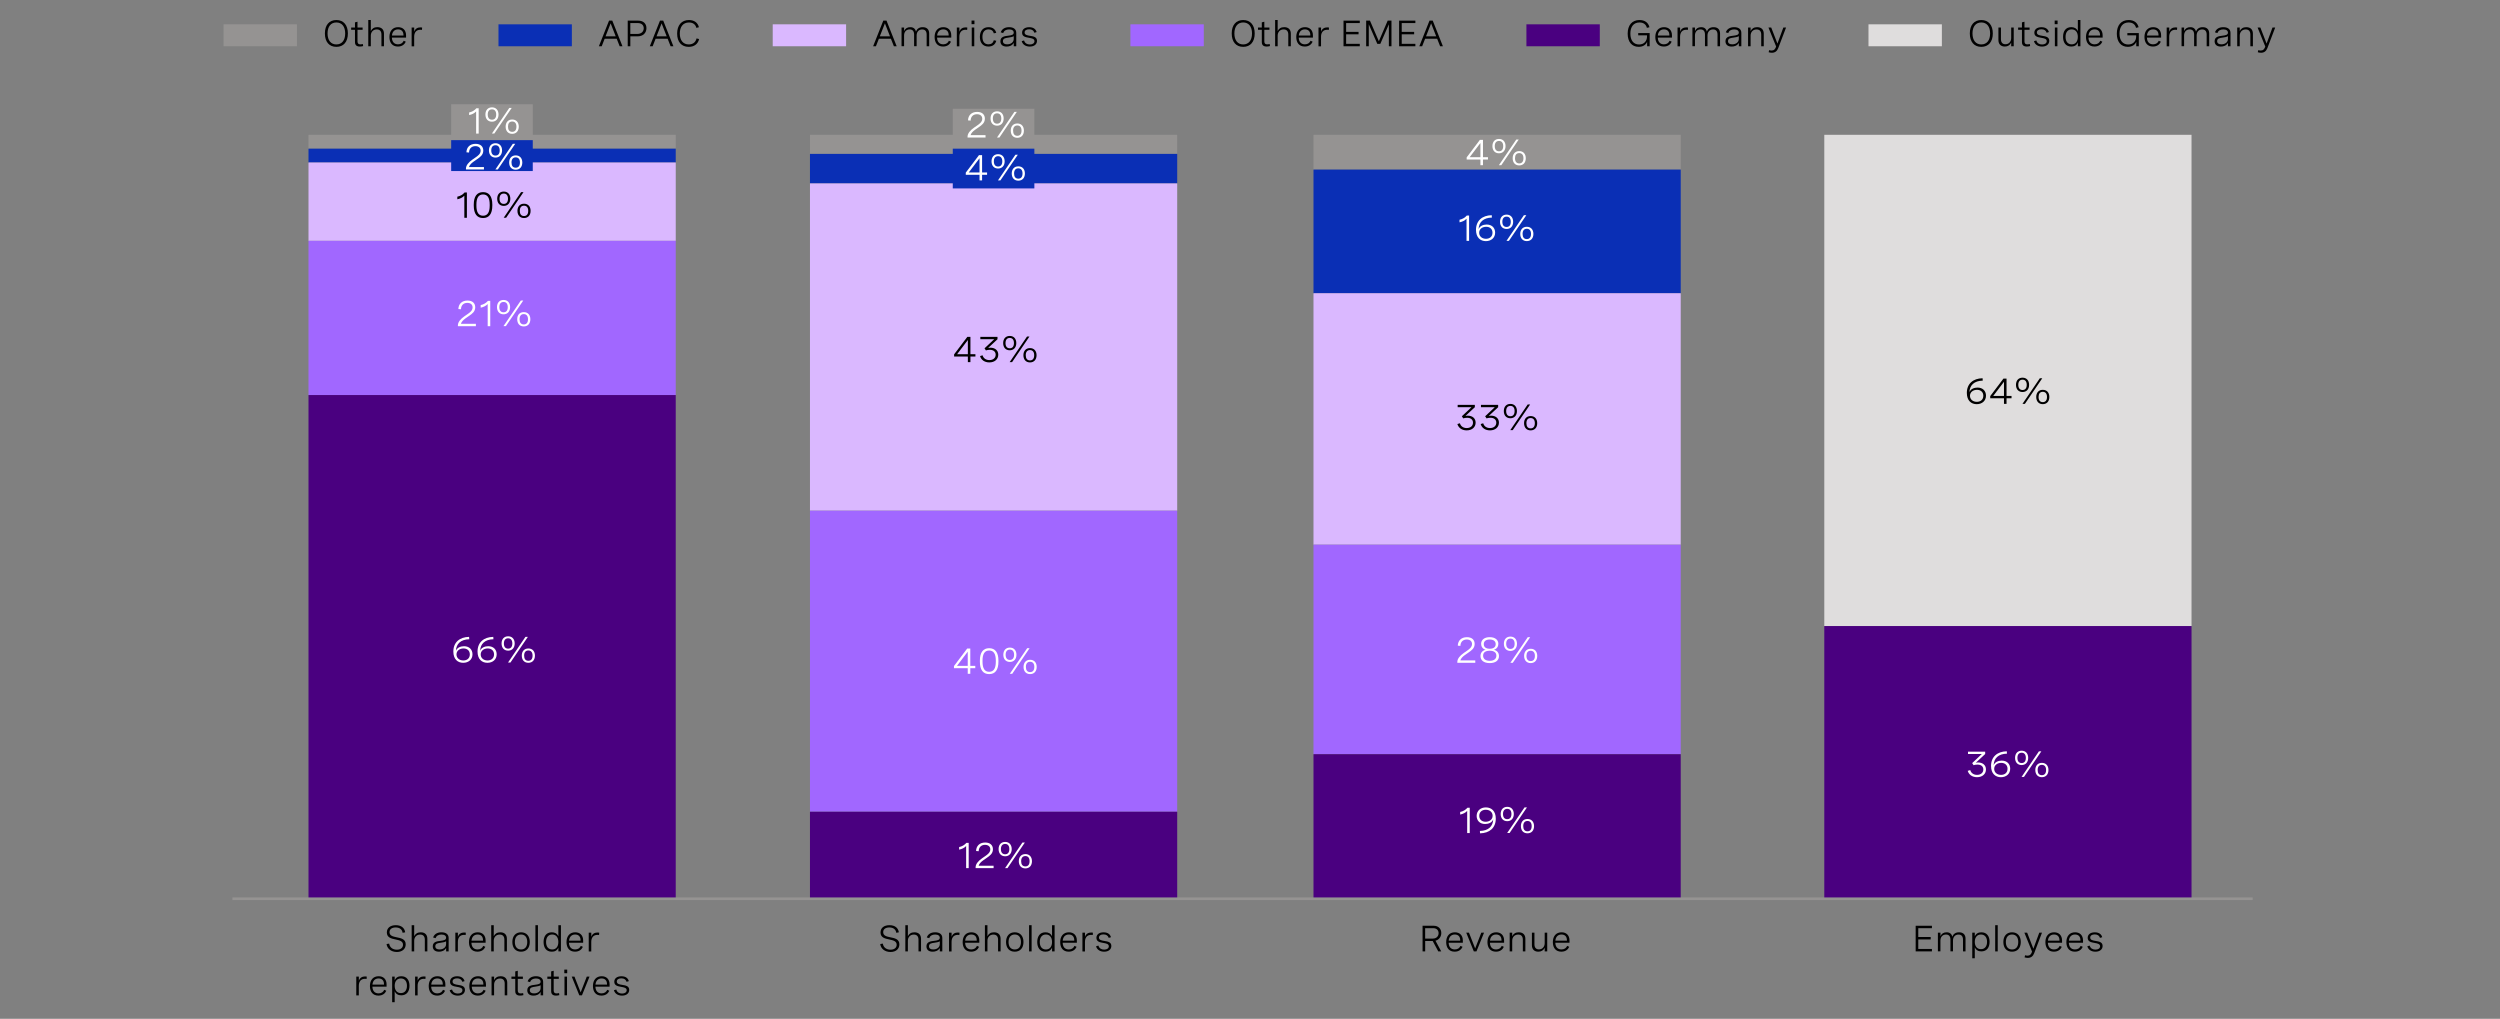 <?xml version="1.0" encoding="utf-8"?>
<!-- Generator: Adobe Illustrator 28.1.0, SVG Export Plug-In . SVG Version: 6.00 Build 0)  -->
<svg version="1.1" xmlns="http://www.w3.org/2000/svg" xmlns:xlink="http://www.w3.org/1999/xlink" x="0px" y="0px"
	 viewBox="0 0 956 389.6" style="enable-background:new 0 0 956 389.6;" xml:space="preserve">
<rect x="0" y="0" width="956" height="389.6" fill="#808080" stroke="none"/>
<style type="text/css">
	.st0{fill:none;}
	.st1{fill:#A167FF;}
	.st2{fill:#4A0080;}
	.st3{fill:#0A2FB5;}
	.st4{fill:#F2F2F2;}
	.st5{fill:#6500AD;}
	.st6{fill:none;stroke:#959392;stroke-miterlimit:10;}
	.st7{fill:#DFDDDD;}
	.st8{fill:none;stroke:#585656;stroke-width:0.2;stroke-miterlimit:10;}
	.st9{fill:#FFFFFF;}
	.st10{fill:#1D1D1B;}
	.st11{fill:#00B2C7;}
	.st12{fill:#990C47;}
	.st13{fill:none;stroke:#990C47;stroke-miterlimit:10;}
	.st14{fill:none;stroke:#488CFF;stroke-miterlimit:10;}
	.st15{fill:none;stroke:#488CFF;stroke-miterlimit:10;stroke-dasharray:1.999,1.999;}
	.st16{fill:none;stroke:#4A0080;stroke-miterlimit:10;}
	.st17{fill:#585656;}
	.st18{fill:none;stroke:#00B2C7;stroke-miterlimit:10;}
	.st19{fill:#959392;}
	.st20{fill:none;stroke:#DFDDDD;stroke-miterlimit:10;}
	.st21{fill:none;stroke:#00B2C7;stroke-width:2;stroke-miterlimit:10;}
	.st22{fill:none;stroke:#0A2FB5;stroke-width:2;stroke-miterlimit:10;}
	.st23{fill:none;stroke:#4A0080;stroke-width:2;stroke-miterlimit:10;}
	.st24{fill:none;stroke:#990C47;stroke-width:2;stroke-miterlimit:10;}
	.st25{fill:#488CFF;}
	.st26{fill:#BCDCFB;}
	.st27{fill:#DAB8FF;}
</style>
<g id="Capa_2">
</g>
<g id="Capa_1">
	<g>
		<rect x="117.97" y="51.55" class="st19" width="140.43" height="5.3"/>
		<rect x="117.97" y="56.85" class="st3" width="140.43" height="5.3"/>
		<rect x="117.97" y="62.14" class="st27" width="140.43" height="29.96"/>
		<rect x="117.97" y="92.1" class="st1" width="140.43" height="58.98"/>
		<rect x="117.97" y="151.07" class="st2" width="140.43" height="192.6"/>
		<rect x="309.73" y="51.55" class="st19" width="140.43" height="7.3"/>
		<rect x="309.73" y="58.85" class="st3" width="140.43" height="11.3"/>
		<rect x="309.73" y="70.14" class="st27" width="140.43" height="125.15"/>
		<rect x="309.73" y="195.3" class="st1" width="140.43" height="115.11"/>
		<rect x="309.73" y="310.41" class="st2" width="140.43" height="33.27"/>
		<rect x="502.28" y="51.55" class="st19" width="140.43" height="13.3"/>
		<rect x="502.28" y="64.85" class="st3" width="140.43" height="47.3"/>
		<rect x="502.28" y="112.14" class="st27" width="140.43" height="96.15"/>
		<rect x="502.28" y="208.3" class="st1" width="140.43" height="80.11"/>
		<rect x="502.28" y="288.41" class="st2" width="140.43" height="55.27"/>
		<rect x="697.61" y="51.55" class="st7" width="140.43" height="187.86"/>
		<rect x="697.61" y="239.41" class="st2" width="140.43" height="104.26"/>
	</g>
	<line class="st6" x1="88.88" y1="343.68" x2="861.42" y2="343.68"/>
	<g>
		<path d="M738.77,354.94h-5.22v3.37h4.75v0.93h-4.75v3.64h5.22v0.93h-6.22v-9.8h6.22V354.94z"/>
		<path d="M741.06,356.65h0.97v1.33c0.42-0.94,1.21-1.47,2.35-1.47c1.19,0,1.92,0.58,2.18,1.68c0.42-1.06,1.26-1.68,2.59-1.68
			c1.6,0,2.47,0.91,2.47,2.43v4.87h-0.97v-4.46c0-1.29-0.59-1.97-1.72-1.97c-1.32,0-2.11,0.96-2.11,2.3v4.12h-0.97v-4.46
			c0-1.28-0.57-1.97-1.7-1.97c-1.33,0-2.13,0.95-2.13,2.3v4.12h-0.97V356.65z"/>
		<path d="M754.19,356.65h0.97v1.42c0.49-1.09,1.36-1.56,2.52-1.56c2.08,0,3.14,1.5,3.14,3.65c0,2.18-1.09,3.65-3.15,3.65
			c-1.17,0-2.02-0.47-2.51-1.57v4.19h-0.97V356.65z M759.85,360.16c0-1.73-0.87-2.8-2.34-2.8c-1.46,0-2.35,1.07-2.35,2.8
			s0.89,2.8,2.35,2.8C758.98,362.97,759.85,361.89,759.85,360.16z"/>
		<path d="M762.96,353.79h0.97v10.03h-0.97V353.79z"/>
		<path d="M772.75,360.22c0,2.31-1.29,3.71-3.34,3.71s-3.33-1.39-3.33-3.71c0-2.3,1.28-3.71,3.33-3.71S772.75,357.92,772.75,360.22z
			 M767.04,360.22c0,1.84,0.89,2.86,2.37,2.86c1.48,0,2.37-1.02,2.37-2.86c0-1.83-0.89-2.86-2.37-2.86
			C767.93,357.36,767.04,358.39,767.04,360.22z"/>
		<path d="M779.82,356.65h1.04l-3,7.89c-0.45,1.18-1.29,1.76-2.42,1.76c-0.4,0-0.83-0.08-1.24-0.2l0.19-0.81
			c0.31,0.09,0.61,0.16,0.93,0.16c0.92,0,1.42-0.54,1.74-1.54l-2.94-7.26h1.06l2.38,6.14L779.82,356.65z"/>
		<path d="M788.52,360.51h-5.41c0.04,1.5,0.8,2.56,2.35,2.56c1.14,0,1.84-0.58,2.17-1.37l0.8,0.37c-0.5,1.08-1.47,1.85-3.02,1.85
			c-2.15,0-3.25-1.48-3.25-3.65c0-2.31,1.26-3.76,3.33-3.76c1.82,0,3.04,1.13,3.04,3.14V360.51z M783.13,359.71h4.41v-0.14
			c0-1.5-0.83-2.21-2.08-2.21C784.01,357.36,783.24,358.36,783.13,359.71z"/>
		<path d="M796.54,360.51h-5.41c0.04,1.5,0.8,2.56,2.35,2.56c1.14,0,1.84-0.58,2.17-1.37l0.8,0.37c-0.5,1.08-1.47,1.85-3.02,1.85
			c-2.15,0-3.25-1.48-3.25-3.65c0-2.31,1.26-3.76,3.33-3.76c1.82,0,3.04,1.13,3.04,3.14V360.51z M791.15,359.71h4.41v-0.14
			c0-1.5-0.83-2.21-2.08-2.21C792.03,357.36,791.26,358.36,791.15,359.71z"/>
		<path d="M803.03,358.64c-0.26-0.85-0.92-1.32-2-1.32c-1.11,0-1.73,0.48-1.73,1.22c0,0.94,1,1.1,2.1,1.28
			c1.26,0.2,2.64,0.42,2.64,1.91c0,1.32-1.09,2.2-2.75,2.2c-1.52,0-2.75-0.74-3.1-2.08l0.91-0.26c0.28,1.07,1.16,1.54,2.2,1.54
			c1.1,0,1.77-0.52,1.77-1.27c0-0.93-1.02-1.09-2.12-1.29c-1.26-0.22-2.62-0.46-2.62-1.94c0-1.33,1.1-2.11,2.73-2.11
			s2.54,0.77,2.83,1.87L803.03,358.64z"/>
	</g>
	<g>
		<path d="M543.98,354.01h4.29c1.76,0,2.88,1.18,2.88,2.78c0,1.46-0.92,2.61-2.23,2.93l2.2,4.09h-1.13l-2.13-3.98h-2.87v3.98h-1
			V354.01z M544.98,354.94v3.97h2.97c1.28,0,2.17-0.86,2.17-2.07c0-1.17-0.83-1.9-2.02-1.9H544.98z"/>
		<path d="M559.38,360.51h-5.41c0.04,1.5,0.8,2.56,2.35,2.56c1.14,0,1.84-0.58,2.17-1.37l0.8,0.37c-0.5,1.08-1.47,1.85-3.02,1.85
			c-2.15,0-3.25-1.48-3.25-3.65c0-2.31,1.26-3.76,3.33-3.76c1.82,0,3.04,1.13,3.04,3.14V360.51z M553.98,359.71h4.41v-0.14
			c0-1.5-0.83-2.21-2.08-2.21C554.87,357.36,554.1,358.36,553.98,359.71z"/>
		<path d="M566.45,356.65h1.05l-2.9,7.16h-1.01l-2.9-7.16h1.04l2.37,6.04L566.45,356.65z"/>
		<path d="M575.16,360.51h-5.41c0.04,1.5,0.8,2.56,2.35,2.56c1.14,0,1.84-0.58,2.17-1.37l0.8,0.37c-0.5,1.08-1.47,1.85-3.02,1.85
			c-2.15,0-3.25-1.48-3.25-3.65c0-2.31,1.26-3.76,3.33-3.76c1.82,0,3.04,1.13,3.04,3.14V360.51z M569.77,359.71h4.41v-0.14
			c0-1.5-0.83-2.21-2.08-2.21C570.65,357.36,569.88,358.36,569.77,359.71z"/>
		<path d="M577.3,356.65h0.97v1.36c0.45-0.94,1.26-1.5,2.5-1.5c1.65,0,2.53,0.96,2.53,2.49v4.81h-0.97v-4.47
			c0-1.24-0.59-1.96-1.78-1.96c-1.43,0-2.28,1.03-2.28,2.37v4.06h-0.97V356.65z"/>
		<path d="M591.66,363.82h-0.97v-1.39c-0.45,0.94-1.26,1.5-2.44,1.5c-1.55,0-2.45-0.95-2.45-2.49v-4.79h0.97v4.44
			c0,1.24,0.59,1.96,1.71,1.96c1.36,0,2.21-1.03,2.21-2.37v-4.03h0.97V363.82z"/>
		<path d="M600.17,360.51h-5.41c0.04,1.5,0.8,2.56,2.35,2.56c1.14,0,1.84-0.58,2.17-1.37l0.8,0.37c-0.5,1.08-1.47,1.85-3.02,1.85
			c-2.15,0-3.25-1.48-3.25-3.65c0-2.31,1.26-3.76,3.33-3.76c1.82,0,3.04,1.13,3.04,3.14V360.51z M594.78,359.71h4.41v-0.14
			c0-1.5-0.83-2.21-2.08-2.21C595.66,357.36,594.89,358.36,594.78,359.71z"/>
	</g>
	<g>
		<path d="M342.73,356.7c-0.16-1.22-1.05-2.04-2.65-2.04c-1.38,0-2.35,0.62-2.35,1.8c0,1.39,1.34,1.67,2.78,1.97
			c1.6,0.33,3.41,0.65,3.41,2.69c0,1.74-1.31,2.92-3.38,2.92c-2.13,0-3.73-1.24-3.94-3.04l1-0.17c0.19,1.45,1.35,2.33,2.94,2.33
			c1.47,0,2.35-0.76,2.35-1.89c0-1.41-1.37-1.7-2.82-2.01c-1.63-0.34-3.36-0.7-3.36-2.69c0-1.8,1.41-2.78,3.43-2.78
			c2.13,0,3.35,1.09,3.58,2.73L342.73,356.7z"/>
		<path d="M346.2,353.79h0.97v4.22c0.45-0.94,1.26-1.5,2.5-1.5c1.65,0,2.53,0.96,2.53,2.49v4.81h-0.97v-4.47
			c0-1.24-0.59-1.96-1.78-1.96c-1.43,0-2.28,1.03-2.28,2.37v4.06h-0.97V353.79z"/>
		<path d="M360.34,358.69v5.13h-0.96v-1.31c-0.62,1.06-1.67,1.42-2.73,1.42c-1.53,0-2.38-0.77-2.38-2.04c0-1.76,1.63-1.95,3.01-2.12
			c1.17-0.15,2.09-0.29,2.09-1.18c0-0.72-0.6-1.22-1.78-1.22c-1.19,0-1.95,0.51-2.26,1.39l-0.93-0.27c0.42-1.22,1.52-1.98,3.2-1.98
			C359.33,356.51,360.34,357.3,360.34,358.69z M359.38,361v-1.05c-0.49,0.32-1.26,0.44-2.04,0.55c-1.09,0.15-2.09,0.27-2.09,1.35
			c0,0.85,0.62,1.22,1.6,1.22C358.25,363.08,359.38,362.31,359.38,361z"/>
		<path d="M362.92,356.65h0.97v1.59c0.39-1.17,1.31-1.65,2.4-1.65c0.2,0,0.42,0.02,0.63,0.06l-0.06,0.9
			c-0.22-0.03-0.42-0.05-0.63-0.05c-1.5,0-2.35,0.98-2.35,2.69v3.64h-0.97V356.65z"/>
		<path d="M374.48,360.51h-5.41c0.04,1.5,0.8,2.56,2.35,2.56c1.14,0,1.84-0.58,2.17-1.37l0.8,0.37c-0.5,1.08-1.47,1.85-3.02,1.85
			c-2.15,0-3.25-1.48-3.25-3.65c0-2.31,1.26-3.76,3.33-3.76c1.82,0,3.04,1.13,3.04,3.14V360.51z M369.09,359.71h4.41v-0.14
			c0-1.5-0.83-2.21-2.08-2.21C369.97,357.36,369.2,358.36,369.09,359.71z"/>
		<path d="M376.63,353.79h0.97v4.22c0.45-0.94,1.26-1.5,2.5-1.5c1.65,0,2.53,0.96,2.53,2.49v4.81h-0.97v-4.47
			c0-1.24-0.59-1.96-1.78-1.96c-1.43,0-2.28,1.03-2.28,2.37v4.06h-0.97V353.79z"/>
		<path d="M391.38,360.22c0,2.31-1.29,3.71-3.34,3.71s-3.33-1.39-3.33-3.71c0-2.3,1.28-3.71,3.33-3.71S391.38,357.92,391.38,360.22z
			 M385.67,360.22c0,1.84,0.89,2.86,2.37,2.86c1.48,0,2.37-1.02,2.37-2.86c0-1.83-0.89-2.86-2.37-2.86
			C386.56,357.36,385.67,358.39,385.67,360.22z"/>
		<path d="M393.52,353.79h0.97v10.03h-0.97V353.79z"/>
		<path d="M403.27,363.82h-0.96v-1.48c-0.5,1.18-1.41,1.59-2.52,1.59c-2.11,0-3.15-1.51-3.15-3.71c0-2.2,1.06-3.71,3.14-3.71
			c1.12,0,2.06,0.44,2.52,1.57v-4.29h0.98V363.82z M402.3,360.22c0-1.8-0.89-2.86-2.35-2.86c-1.46,0-2.34,1.07-2.34,2.86
			c0,1.78,0.87,2.86,2.34,2.86S402.3,362.01,402.3,360.22z"/>
		<path d="M411.78,360.51h-5.41c0.04,1.5,0.8,2.56,2.35,2.56c1.14,0,1.84-0.58,2.17-1.37l0.8,0.37c-0.5,1.08-1.47,1.85-3.02,1.85
			c-2.15,0-3.25-1.48-3.25-3.65c0-2.31,1.26-3.76,3.33-3.76c1.82,0,3.04,1.13,3.04,3.14V360.51z M406.39,359.71h4.41v-0.14
			c0-1.5-0.83-2.21-2.08-2.21C407.27,357.36,406.5,358.36,406.39,359.71z"/>
		<path d="M413.93,356.65h0.97v1.59c0.39-1.17,1.31-1.65,2.4-1.65c0.2,0,0.42,0.02,0.63,0.06l-0.06,0.9
			c-0.22-0.03-0.42-0.05-0.63-0.05c-1.5,0-2.35,0.98-2.35,2.69v3.64h-0.97V356.65z"/>
		<path d="M423.97,358.64c-0.26-0.85-0.92-1.32-2-1.32c-1.11,0-1.73,0.48-1.73,1.22c0,0.94,1,1.1,2.1,1.28
			c1.26,0.2,2.64,0.42,2.64,1.91c0,1.32-1.09,2.2-2.75,2.2c-1.52,0-2.75-0.74-3.1-2.08l0.91-0.26c0.28,1.07,1.16,1.54,2.2,1.54
			c1.1,0,1.77-0.52,1.77-1.27c0-0.93-1.02-1.09-2.12-1.29c-1.26-0.22-2.62-0.46-2.62-1.94c0-1.33,1.1-2.11,2.73-2.11
			s2.54,0.77,2.83,1.87L423.97,358.64z"/>
	</g>
	<g>
		<path d="M153.95,356.7c-0.16-1.22-1.05-2.04-2.65-2.04c-1.38,0-2.35,0.62-2.35,1.8c0,1.39,1.34,1.67,2.78,1.97
			c1.6,0.33,3.41,0.65,3.41,2.69c0,1.74-1.31,2.92-3.38,2.92c-2.13,0-3.73-1.24-3.94-3.04l1-0.17c0.19,1.45,1.35,2.33,2.94,2.33
			c1.47,0,2.35-0.76,2.35-1.89c0-1.41-1.37-1.7-2.82-2.01c-1.63-0.34-3.36-0.7-3.36-2.69c0-1.8,1.41-2.78,3.43-2.78
			c2.13,0,3.35,1.09,3.58,2.73L153.95,356.7z"/>
		<path d="M157.42,353.79h0.97v4.22c0.45-0.94,1.26-1.5,2.5-1.5c1.65,0,2.53,0.96,2.53,2.49v4.81h-0.97v-4.47
			c0-1.24-0.59-1.96-1.78-1.96c-1.43,0-2.28,1.03-2.28,2.37v4.06h-0.97V353.79z"/>
		<path d="M171.56,358.69v5.13h-0.96v-1.31c-0.62,1.06-1.67,1.42-2.73,1.42c-1.53,0-2.38-0.77-2.38-2.04c0-1.76,1.63-1.95,3.01-2.12
			c1.17-0.15,2.09-0.29,2.09-1.18c0-0.72-0.6-1.22-1.78-1.22c-1.19,0-1.95,0.51-2.26,1.39l-0.93-0.27c0.42-1.22,1.52-1.98,3.2-1.98
			C170.54,356.51,171.56,357.3,171.56,358.69z M170.59,361v-1.05c-0.49,0.32-1.26,0.44-2.04,0.55c-1.09,0.15-2.09,0.27-2.09,1.35
			c0,0.85,0.62,1.22,1.6,1.22C169.47,363.08,170.59,362.31,170.59,361z"/>
		<path d="M174.13,356.65h0.97v1.59c0.39-1.17,1.31-1.65,2.4-1.65c0.2,0,0.42,0.02,0.63,0.06l-0.06,0.9
			c-0.22-0.03-0.42-0.05-0.63-0.05c-1.5,0-2.35,0.98-2.35,2.69v3.64h-0.97V356.65z"/>
		<path d="M185.69,360.51h-5.41c0.04,1.5,0.8,2.56,2.35,2.56c1.14,0,1.84-0.58,2.17-1.37l0.8,0.37c-0.5,1.08-1.47,1.85-3.02,1.85
			c-2.15,0-3.25-1.48-3.25-3.65c0-2.31,1.26-3.76,3.33-3.76c1.82,0,3.04,1.13,3.04,3.14V360.51z M180.3,359.71h4.41v-0.14
			c0-1.5-0.83-2.21-2.08-2.21C181.19,357.36,180.42,358.36,180.3,359.71z"/>
		<path d="M187.84,353.79h0.97v4.22c0.45-0.94,1.26-1.5,2.5-1.5c1.65,0,2.53,0.96,2.53,2.49v4.81h-0.97v-4.47
			c0-1.24-0.59-1.96-1.78-1.96c-1.43,0-2.28,1.03-2.28,2.37v4.06h-0.97V353.79z"/>
		<path d="M202.59,360.22c0,2.31-1.29,3.71-3.34,3.71s-3.33-1.39-3.33-3.71c0-2.3,1.28-3.71,3.33-3.71S202.59,357.92,202.59,360.22z
			 M196.88,360.22c0,1.84,0.89,2.86,2.37,2.86c1.48,0,2.37-1.02,2.37-2.86c0-1.83-0.89-2.86-2.37-2.86
			C197.77,357.36,196.88,358.39,196.88,360.22z"/>
		<path d="M204.74,353.79h0.97v10.03h-0.97V353.79z"/>
		<path d="M214.49,363.82h-0.96v-1.48c-0.5,1.18-1.41,1.59-2.52,1.59c-2.11,0-3.15-1.51-3.15-3.71c0-2.2,1.06-3.71,3.14-3.71
			c1.12,0,2.06,0.44,2.52,1.57v-4.29h0.98V363.82z M213.51,360.22c0-1.8-0.89-2.86-2.35-2.86c-1.46,0-2.34,1.07-2.34,2.86
			c0,1.78,0.87,2.86,2.34,2.86S213.51,362.01,213.51,360.22z"/>
		<path d="M222.99,360.51h-5.41c0.04,1.5,0.8,2.56,2.35,2.56c1.14,0,1.84-0.58,2.17-1.37l0.8,0.37c-0.5,1.08-1.47,1.85-3.02,1.85
			c-2.15,0-3.25-1.48-3.25-3.65c0-2.31,1.26-3.76,3.33-3.76c1.82,0,3.04,1.13,3.04,3.14V360.51z M217.6,359.71h4.41v-0.14
			c0-1.5-0.83-2.21-2.08-2.21C218.49,357.36,217.72,358.36,217.6,359.71z"/>
		<path d="M225.14,356.65h0.97v1.59c0.39-1.17,1.31-1.65,2.4-1.65c0.2,0,0.42,0.02,0.63,0.06l-0.06,0.9
			c-0.22-0.03-0.42-0.05-0.63-0.05c-1.5,0-2.35,0.98-2.35,2.69v3.64h-0.97V356.65z"/>
		<path d="M136.25,373.45h0.97v1.59c0.39-1.17,1.31-1.65,2.4-1.65c0.2,0,0.42,0.02,0.63,0.06l-0.06,0.9
			c-0.22-0.03-0.42-0.05-0.63-0.05c-1.5,0-2.35,0.98-2.35,2.69v3.64h-0.97V373.45z"/>
		<path d="M147.82,377.31h-5.41c0.04,1.5,0.8,2.56,2.35,2.56c1.14,0,1.84-0.58,2.17-1.37l0.8,0.37c-0.5,1.08-1.47,1.85-3.02,1.85
			c-2.15,0-3.25-1.48-3.25-3.65c0-2.31,1.26-3.76,3.33-3.76c1.82,0,3.04,1.13,3.04,3.14V377.31z M142.43,376.51h4.41v-0.14
			c0-1.5-0.83-2.21-2.08-2.21C143.31,374.16,142.54,375.16,142.43,376.51z"/>
		<path d="M149.96,373.45h0.97v1.42c0.49-1.09,1.36-1.56,2.52-1.56c2.08,0,3.14,1.5,3.14,3.65c0,2.18-1.09,3.65-3.15,3.65
			c-1.17,0-2.02-0.47-2.51-1.57v4.19h-0.97V373.45z M155.62,376.96c0-1.73-0.87-2.8-2.34-2.8c-1.46,0-2.35,1.07-2.35,2.8
			s0.89,2.8,2.35,2.8C154.75,379.77,155.62,378.69,155.62,376.96z"/>
		<path d="M158.74,373.45h0.97v1.59c0.39-1.17,1.31-1.65,2.4-1.65c0.2,0,0.42,0.02,0.63,0.06l-0.06,0.9
			c-0.22-0.03-0.42-0.05-0.63-0.05c-1.5,0-2.35,0.98-2.35,2.69v3.64h-0.97V373.45z"/>
		<path d="M170.3,377.31h-5.41c0.04,1.5,0.8,2.56,2.35,2.56c1.14,0,1.84-0.58,2.17-1.37l0.8,0.37c-0.5,1.08-1.47,1.85-3.02,1.85
			c-2.15,0-3.25-1.48-3.25-3.65c0-2.31,1.26-3.76,3.33-3.76c1.82,0,3.04,1.13,3.04,3.14V377.31z M164.91,376.51h4.41v-0.14
			c0-1.5-0.83-2.21-2.08-2.21C165.79,374.16,165.02,375.16,164.91,376.51z"/>
		<path d="M176.79,375.44c-0.26-0.85-0.92-1.32-2-1.32c-1.11,0-1.73,0.48-1.73,1.22c0,0.94,1,1.1,2.1,1.28
			c1.26,0.2,2.64,0.42,2.64,1.91c0,1.32-1.09,2.2-2.75,2.2c-1.52,0-2.75-0.74-3.1-2.08l0.91-0.26c0.28,1.07,1.16,1.54,2.2,1.54
			c1.1,0,1.77-0.52,1.77-1.27c0-0.93-1.02-1.09-2.12-1.29c-1.26-0.22-2.62-0.46-2.62-1.94c0-1.33,1.1-2.11,2.73-2.11
			s2.54,0.77,2.83,1.87L176.79,375.44z"/>
		<path d="M185.82,377.31h-5.41c0.04,1.5,0.8,2.56,2.35,2.56c1.14,0,1.84-0.58,2.17-1.37l0.8,0.37c-0.5,1.08-1.47,1.85-3.02,1.85
			c-2.15,0-3.25-1.48-3.25-3.65c0-2.31,1.26-3.76,3.33-3.76c1.82,0,3.04,1.13,3.04,3.14V377.31z M180.43,376.51h4.41v-0.14
			c0-1.5-0.83-2.21-2.08-2.21C181.31,374.16,180.54,375.16,180.43,376.51z"/>
		<path d="M187.97,373.45h0.97v1.36c0.45-0.94,1.26-1.5,2.5-1.5c1.65,0,2.53,0.96,2.53,2.49v4.81H193v-4.47
			c0-1.24-0.59-1.96-1.78-1.96c-1.43,0-2.28,1.03-2.28,2.37v4.06h-0.97V373.45z"/>
		<path d="M199.95,373.45v0.86H198v4.4c0,0.62,0.18,1.17,1.15,1.17c0.28,0,0.58-0.05,0.9-0.13l0.1,0.79
			c-0.43,0.12-0.88,0.18-1.3,0.18c-1.82,0-1.82-1.32-1.82-1.81v-4.6h-1.46v-0.86h1.46v-1.98l0.97-0.25v2.23H199.95z"/>
		<path d="M207.7,375.49v5.13h-0.96v-1.31c-0.62,1.06-1.67,1.42-2.73,1.42c-1.53,0-2.38-0.77-2.38-2.04c0-1.76,1.63-1.95,3.01-2.12
			c1.17-0.15,2.09-0.29,2.09-1.18c0-0.72-0.6-1.22-1.78-1.22c-1.19,0-1.95,0.51-2.26,1.39l-0.93-0.27c0.42-1.22,1.52-1.98,3.2-1.98
			C206.68,373.31,207.7,374.1,207.7,375.49z M206.73,377.8v-1.05c-0.49,0.32-1.26,0.44-2.04,0.55c-1.09,0.15-2.09,0.27-2.09,1.35
			c0,0.85,0.62,1.22,1.6,1.22C205.61,379.88,206.73,379.11,206.73,377.8z"/>
		<path d="M213.68,373.45v0.86h-1.95v4.4c0,0.62,0.18,1.17,1.15,1.17c0.28,0,0.58-0.05,0.9-0.13l0.1,0.79
			c-0.43,0.12-0.88,0.18-1.3,0.18c-1.82,0-1.82-1.32-1.82-1.81v-4.6h-1.46v-0.86h1.46v-1.98l0.97-0.25v2.23H213.68z"/>
		<path d="M216.9,370.78v1.38h-1.11v-1.38H216.9z M216.83,373.45v7.16h-0.97v-7.16H216.83z"/>
		<path d="M224.39,373.45h1.05l-2.9,7.16h-1.01l-2.9-7.16h1.04l2.37,6.04L224.39,373.45z"/>
		<path d="M233.1,377.31h-5.41c0.04,1.5,0.8,2.56,2.35,2.56c1.14,0,1.84-0.58,2.17-1.37l0.8,0.37c-0.5,1.08-1.47,1.85-3.02,1.85
			c-2.15,0-3.25-1.48-3.25-3.65c0-2.31,1.26-3.76,3.33-3.76c1.82,0,3.04,1.13,3.04,3.14V377.31z M227.71,376.51h4.41v-0.14
			c0-1.5-0.83-2.21-2.08-2.21C228.6,374.16,227.83,375.16,227.71,376.51z"/>
		<path d="M239.6,375.44c-0.26-0.85-0.92-1.32-2-1.32c-1.11,0-1.73,0.48-1.73,1.22c0,0.94,1,1.1,2.1,1.28
			c1.26,0.2,2.64,0.42,2.64,1.91c0,1.32-1.09,2.2-2.75,2.2c-1.52,0-2.75-0.74-3.1-2.08l0.91-0.26c0.28,1.07,1.16,1.54,2.2,1.54
			c1.1,0,1.77-0.52,1.77-1.27c0-0.93-1.02-1.09-2.12-1.29c-1.26-0.22-2.62-0.46-2.62-1.94c0-1.33,1.1-2.11,2.73-2.11
			s2.54,0.77,2.83,1.87L239.6,375.44z"/>
	</g>
	<rect x="172.53" y="39.86" class="st19" width="31.2" height="11.82"/>
	<g>
		<path class="st9" d="M183.05,41.41v9.67h-0.98v-8.46c-0.64,0.68-1.53,1.15-2.68,1.39v-1c1.14-0.24,2.07-0.79,2.78-1.61H183.05z"/>
		<path class="st9" d="M190.64,43.79c0,1.67-0.98,2.75-2.51,2.75c-1.54,0-2.51-1.07-2.51-2.75s0.97-2.74,2.51-2.74
			C189.67,41.05,190.64,42.11,190.64,43.79z M186.52,43.79c0,1.26,0.57,1.98,1.62,1.98c1.04,0,1.6-0.72,1.6-1.98
			c0-1.25-0.57-1.97-1.6-1.97C187.08,41.82,186.52,42.54,186.52,43.79z M195.68,41.27l-6.65,9.8h-0.93l6.65-9.8H195.68z
			 M198.38,48.43c0,1.68-0.98,2.75-2.52,2.75c-1.54,0-2.51-1.07-2.51-2.75c0-1.67,0.97-2.73,2.51-2.73
			C197.41,45.7,198.38,46.76,198.38,48.43z M194.26,48.43c0,1.26,0.56,1.98,1.61,1.98c1.05,0,1.61-0.72,1.61-1.98
			c0-1.25-0.57-1.97-1.61-1.97C194.82,46.46,194.26,47.18,194.26,48.43z"/>
	</g>
	<rect x="364.34" y="41.59" class="st19" width="31.2" height="10.09"/>
	<g>
		<path class="st9" d="M376.86,52.59h-6.87v-0.33c0-1.22,1-2.42,2.47-3.44l1.3-0.9c0.76-0.53,1.85-1.29,1.85-2.52
			c0-1.03-0.75-1.72-2.01-1.72c-1.44,0-2.39,0.9-2.43,2.44l-1-0.08c0.05-1.89,1.29-3.25,3.5-3.25c1.94,0,2.95,1.07,2.95,2.58
			c0,1.65-1.2,2.49-2.3,3.25l-1.41,0.98c-0.9,0.63-1.58,1.37-1.76,2.08h5.72V52.59z"/>
		<path class="st9" d="M383.8,45.31c0,1.67-0.98,2.75-2.51,2.75c-1.54,0-2.51-1.07-2.51-2.75s0.97-2.74,2.51-2.74
			C382.82,42.57,383.8,43.63,383.8,45.31z M379.67,45.31c0,1.26,0.57,1.98,1.62,1.98c1.04,0,1.6-0.72,1.6-1.98
			c0-1.25-0.57-1.97-1.6-1.97C380.24,43.34,379.67,44.06,379.67,45.31z M388.83,42.79l-6.65,9.8h-0.93l6.65-9.8H388.83z
			 M391.54,49.95c0,1.68-0.98,2.75-2.52,2.75c-1.54,0-2.51-1.07-2.51-2.75c0-1.67,0.97-2.73,2.51-2.73
			C390.57,47.21,391.54,48.27,391.54,49.95z M387.41,49.95c0,1.26,0.56,1.98,1.61,1.98c1.05,0,1.61-0.72,1.61-1.98
			c0-1.25-0.57-1.97-1.61-1.97C387.98,47.98,387.41,48.7,387.41,49.95z"/>
	</g>
	<g>
		<path class="st9" d="M567.1,60.11H569v0.9h-1.91v2.15h-0.98v-2.15h-5.26v-0.83l5.05-6.69h1.19V60.11z M566.11,60.11v-5.42
			L562,60.11H566.11z"/>
		<path class="st9" d="M575.72,55.87c0,1.67-0.97,2.75-2.51,2.75c-1.54,0-2.51-1.07-2.51-2.75s0.97-2.74,2.51-2.74
			C574.75,53.13,575.72,54.2,575.72,55.87z M571.6,55.87c0,1.26,0.57,1.98,1.62,1.98c1.04,0,1.6-0.72,1.6-1.98
			c0-1.25-0.57-1.97-1.6-1.97C572.16,53.9,571.6,54.62,571.6,55.87z M580.76,53.36l-6.65,9.8h-0.93l6.65-9.8H580.76z M583.46,60.51
			c0,1.68-0.97,2.75-2.51,2.75c-1.54,0-2.51-1.07-2.51-2.75c0-1.67,0.97-2.73,2.51-2.73C582.49,57.78,583.46,58.84,583.46,60.51z
			 M579.34,60.51c0,1.26,0.57,1.98,1.61,1.98c1.04,0,1.61-0.72,1.61-1.98c0-1.25-0.57-1.97-1.61-1.97
			C579.9,58.54,579.34,59.26,579.34,60.51z"/>
	</g>
	<g>
		<path class="st9" d="M561.78,82.43v9.67h-0.98v-8.46c-0.64,0.68-1.53,1.15-2.68,1.39v-1c1.14-0.24,2.07-0.79,2.78-1.61H561.78z"/>
		<path class="st9" d="M570.5,83.2c-3.24,0.07-5,1.74-5.09,4.44c0.4-1.2,1.75-1.78,3.09-1.78c2.04,0,3.24,1.32,3.24,3.1
			c0,2-1.53,3.25-3.54,3.25c-2.1,0-3.78-1.36-3.78-4.31c0-3.52,2.39-5.54,6.02-5.61L570.5,83.2z M570.73,89
			c0-1.37-0.93-2.28-2.42-2.28c-1.44,0-2.68,0.85-2.68,2.29c0,1.37,1.11,2.3,2.61,2.3C569.66,91.31,570.73,90.47,570.73,89z"/>
		<path class="st9" d="M578.63,84.81c0,1.67-0.98,2.75-2.51,2.75c-1.54,0-2.51-1.07-2.51-2.75s0.97-2.74,2.51-2.74
			C577.65,82.07,578.63,83.14,578.63,84.81z M574.5,84.81c0,1.26,0.57,1.98,1.62,1.98c1.04,0,1.6-0.72,1.6-1.98
			c0-1.25-0.57-1.97-1.6-1.97C575.07,82.84,574.5,83.56,574.5,84.81z M583.66,82.3l-6.65,9.8h-0.93l6.65-9.8H583.66z M586.37,89.45
			c0,1.68-0.98,2.75-2.52,2.75s-2.51-1.07-2.51-2.75c0-1.67,0.97-2.73,2.51-2.73S586.37,87.78,586.37,89.45z M582.24,89.45
			c0,1.26,0.56,1.98,1.61,1.98s1.61-0.72,1.61-1.98c0-1.25-0.57-1.97-1.61-1.97S582.24,88.2,582.24,89.45z"/>
	</g>
	<rect x="364.34" y="56.85" class="st3" width="31.2" height="15.2"/>
	<g>
		<path class="st9" d="M375.55,65.94h1.91v0.9h-1.91v2.15h-0.98v-2.15h-5.26v-0.83l5.05-6.69h1.19V65.94z M374.57,65.94v-5.42
			l-4.11,5.42H374.57z"/>
		<path class="st9" d="M384.18,61.7c0,1.67-0.98,2.75-2.51,2.75c-1.54,0-2.51-1.07-2.51-2.75s0.97-2.74,2.51-2.74
			C383.2,58.96,384.18,60.02,384.18,61.7z M380.05,61.7c0,1.26,0.57,1.98,1.62,1.98c1.04,0,1.6-0.72,1.6-1.98
			c0-1.25-0.57-1.97-1.6-1.97C380.61,59.73,380.05,60.45,380.05,61.7z M389.21,59.18l-6.65,9.8h-0.93l6.65-9.8H389.21z
			 M391.92,66.34c0,1.68-0.98,2.75-2.52,2.75c-1.54,0-2.51-1.07-2.51-2.75c0-1.67,0.97-2.73,2.51-2.73
			C390.94,63.61,391.92,64.66,391.92,66.34z M387.79,66.34c0,1.26,0.56,1.98,1.61,1.98c1.05,0,1.61-0.72,1.61-1.98
			c0-1.25-0.57-1.97-1.61-1.97C388.36,64.37,387.79,65.09,387.79,66.34z"/>
	</g>
	<g>
		<g>
			<path d="M371.09,135.44H373v0.9h-1.91v2.15h-0.98v-2.15h-5.26v-0.83l5.05-6.69h1.19V135.44z M370.11,135.44v-5.42l-4.11,5.42
				H370.11z"/>
			<path d="M374.88,128.82h6.56v0.91l-3.57,3.31c0.29-0.05,0.57-0.08,0.86-0.08c1.72,0,3.01,0.98,3.01,2.67
				c0,1.71-1.34,2.96-3.42,2.96c-1.77,0-3.11-0.91-3.56-2.43l0.98-0.29c0.3,1.11,1.26,1.83,2.6,1.83c1.43,0,2.4-0.82,2.4-2.06
				c0-1.16-0.85-1.87-2.25-1.87c-0.53,0-1.09,0.1-1.48,0.23l-0.53-0.8l3.69-3.48h-5.29V128.82z"/>
			<path d="M388.63,131.2c0,1.67-0.98,2.75-2.51,2.75c-1.54,0-2.51-1.07-2.51-2.75s0.97-2.74,2.51-2.74
				C387.66,128.46,388.63,129.52,388.63,131.2z M384.51,131.2c0,1.26,0.57,1.98,1.62,1.98c1.04,0,1.6-0.72,1.6-1.98
				c0-1.25-0.57-1.97-1.6-1.97C385.07,129.23,384.51,129.95,384.51,131.2z M393.67,128.68l-6.65,9.8h-0.93l6.65-9.8H393.67z
				 M396.38,135.84c0,1.68-0.98,2.75-2.52,2.75c-1.54,0-2.51-1.07-2.51-2.75c0-1.67,0.97-2.73,2.51-2.73
				C395.4,133.11,396.38,134.17,396.38,135.84z M392.25,135.84c0,1.26,0.56,1.98,1.61,1.98c1.05,0,1.61-0.72,1.61-1.98
				c0-1.25-0.57-1.97-1.61-1.97C392.82,133.87,392.25,134.59,392.25,135.84z"/>
		</g>
	</g>
	<g>
		<g>
			<path d="M557.42,154.81h6.56v0.91l-3.57,3.31c0.29-0.05,0.57-0.08,0.86-0.08c1.72,0,3.01,0.98,3.01,2.67
				c0,1.71-1.34,2.96-3.42,2.96c-1.77,0-3.11-0.91-3.56-2.43l0.97-0.29c0.3,1.11,1.26,1.83,2.6,1.83c1.43,0,2.4-0.82,2.4-2.06
				c0-1.16-0.85-1.87-2.25-1.87c-0.53,0-1.09,0.1-1.48,0.23l-0.53-0.8l3.69-3.48h-5.29V154.81z"/>
			<path d="M566.33,154.81h6.56v0.91l-3.57,3.31c0.29-0.05,0.57-0.08,0.86-0.08c1.72,0,3.01,0.98,3.01,2.67
				c0,1.71-1.34,2.96-3.42,2.96c-1.77,0-3.11-0.91-3.56-2.43l0.97-0.29c0.3,1.11,1.26,1.83,2.6,1.83c1.43,0,2.4-0.82,2.4-2.06
				c0-1.16-0.85-1.87-2.25-1.87c-0.53,0-1.09,0.1-1.48,0.23l-0.53-0.8l3.69-3.48h-5.29V154.81z"/>
			<path d="M580.08,157.19c0,1.67-0.98,2.75-2.51,2.75c-1.54,0-2.51-1.07-2.51-2.75s0.97-2.74,2.51-2.74
				C579.11,154.45,580.08,155.51,580.08,157.19z M575.96,157.19c0,1.26,0.57,1.98,1.62,1.98c1.04,0,1.6-0.72,1.6-1.98
				c0-1.25-0.57-1.97-1.6-1.97C576.52,155.22,575.96,155.94,575.96,157.19z M585.12,154.67l-6.65,9.8h-0.93l6.65-9.8H585.12z
				 M587.83,161.83c0,1.68-0.98,2.75-2.52,2.75s-2.51-1.07-2.51-2.75c0-1.67,0.97-2.73,2.51-2.73S587.83,160.15,587.83,161.83z
				 M583.7,161.83c0,1.26,0.56,1.98,1.61,1.98s1.61-0.72,1.61-1.98c0-1.25-0.57-1.97-1.61-1.97S583.7,160.58,583.7,161.83z"/>
		</g>
	</g>
	<g>
		<g>
			<path d="M758.2,145.55c-3.24,0.07-5,1.74-5.09,4.44c0.4-1.2,1.75-1.78,3.09-1.78c2.04,0,3.24,1.32,3.24,3.1
				c0,2-1.53,3.25-3.54,3.25c-2.1,0-3.78-1.36-3.78-4.31c0-3.52,2.39-5.54,6.02-5.61L758.2,145.55z M758.42,151.35
				c0-1.37-0.93-2.28-2.42-2.28c-1.44,0-2.68,0.85-2.68,2.29c0,1.37,1.11,2.3,2.61,2.3C757.36,153.66,758.42,152.82,758.42,151.35z"
				/>
			<path d="M767.3,151.4h1.91v0.9h-1.91v2.15h-0.98v-2.15h-5.26v-0.83l5.05-6.69h1.19V151.4z M766.32,151.4v-5.42l-4.11,5.42H766.32
				z"/>
			<path d="M775.93,147.16c0,1.67-0.97,2.75-2.51,2.75c-1.54,0-2.51-1.07-2.51-2.75s0.97-2.74,2.51-2.74
				C774.95,144.42,775.93,145.49,775.93,147.16z M771.8,147.16c0,1.26,0.57,1.98,1.62,1.98c1.04,0,1.6-0.72,1.6-1.98
				c0-1.25-0.57-1.97-1.6-1.97C772.37,145.19,771.8,145.91,771.8,147.16z M780.97,144.64l-6.65,9.8h-0.93l6.65-9.8H780.97z
				 M783.67,151.8c0,1.68-0.97,2.75-2.51,2.75s-2.51-1.07-2.51-2.75c0-1.67,0.97-2.73,2.51-2.73S783.67,150.13,783.67,151.8z
				 M779.55,151.8c0,1.26,0.57,1.98,1.61,1.98c1.04,0,1.61-0.72,1.61-1.98c0-1.25-0.57-1.97-1.61-1.97
				C780.11,149.83,779.55,150.55,779.55,151.8z"/>
		</g>
	</g>
	<g>
		<g>
			<path class="st9" d="M752.57,287.43h6.56v0.91l-3.57,3.31c0.29-0.05,0.57-0.08,0.86-0.08c1.72,0,3.01,0.98,3.01,2.67
				c0,1.71-1.34,2.96-3.42,2.96c-1.77,0-3.11-0.91-3.56-2.43l0.97-0.29c0.3,1.11,1.26,1.83,2.6,1.83c1.43,0,2.4-0.82,2.4-2.06
				c0-1.16-0.85-1.87-2.25-1.87c-0.53,0-1.09,0.1-1.48,0.23l-0.53-0.8l3.69-3.48h-5.29V287.43z"/>
			<path class="st9" d="M767.46,288.2c-3.24,0.07-5,1.74-5.09,4.44c0.4-1.2,1.75-1.78,3.09-1.78c2.04,0,3.24,1.32,3.24,3.1
				c0,2-1.53,3.25-3.54,3.25c-2.1,0-3.78-1.36-3.78-4.31c0-3.52,2.39-5.54,6.02-5.61L767.46,288.2z M767.68,294
				c0-1.37-0.93-2.28-2.42-2.28c-1.44,0-2.68,0.85-2.68,2.29c0,1.37,1.11,2.3,2.61,2.3C766.62,296.31,767.68,295.47,767.68,294z"/>
			<path class="st9" d="M775.58,289.81c0,1.67-0.98,2.75-2.51,2.75c-1.54,0-2.51-1.07-2.51-2.75s0.97-2.74,2.51-2.74
				C774.61,287.07,775.58,288.14,775.58,289.81z M771.46,289.81c0,1.26,0.57,1.98,1.62,1.98c1.04,0,1.6-0.72,1.6-1.98
				c0-1.25-0.57-1.97-1.6-1.97C772.02,287.84,771.46,288.56,771.46,289.81z M780.62,287.3l-6.65,9.8h-0.93l6.65-9.8H780.62z
				 M783.33,294.45c0,1.68-0.98,2.75-2.52,2.75s-2.51-1.07-2.51-2.75c0-1.67,0.97-2.73,2.51-2.73S783.33,292.78,783.33,294.45z
				 M779.2,294.45c0,1.26,0.56,1.98,1.61,1.98s1.61-0.72,1.61-1.98c0-1.25-0.57-1.97-1.61-1.97S779.2,293.2,779.2,294.45z"/>
		</g>
	</g>
	<g>
		<g>
			<path class="st9" d="M371.04,254.62h1.91v0.9h-1.91v2.15h-0.98v-2.15h-5.26v-0.83l5.05-6.69h1.19V254.62z M370.06,254.62v-5.42
				l-4.11,5.42H370.06z"/>
			<path class="st9" d="M381.8,252.62v0.41c0,3.11-1.21,4.75-3.54,4.75c-2.33,0-3.55-1.64-3.55-4.75v-0.41
				c0-3.11,1.22-4.75,3.55-4.75C380.58,247.87,381.8,249.51,381.8,252.62z M375.72,252.62v0.41c0,2.59,0.83,3.86,2.54,3.86
				c1.7,0,2.54-1.27,2.54-3.86v-0.41c0-2.59-0.83-3.86-2.54-3.86C376.55,248.76,375.72,250.03,375.72,252.62z"/>
			<path class="st9" d="M388.69,250.38c0,1.67-0.98,2.75-2.51,2.75c-1.54,0-2.51-1.07-2.51-2.75s0.97-2.74,2.51-2.74
				C387.71,247.64,388.69,248.71,388.69,250.38z M384.56,250.38c0,1.26,0.57,1.98,1.62,1.98c1.04,0,1.6-0.72,1.6-1.98
				c0-1.25-0.57-1.97-1.6-1.97C385.13,248.41,384.56,249.13,384.56,250.38z M393.72,247.87l-6.65,9.8h-0.93l6.65-9.8H393.72z
				 M396.43,255.03c0,1.68-0.98,2.75-2.52,2.75s-2.51-1.07-2.51-2.75c0-1.67,0.97-2.73,2.51-2.73S396.43,253.35,396.43,255.03z
				 M392.3,255.03c0,1.26,0.56,1.98,1.61,1.98c1.05,0,1.61-0.72,1.61-1.98c0-1.25-0.57-1.97-1.61-1.97
				C392.87,253.06,392.3,253.77,392.3,255.03z"/>
		</g>
	</g>
	<g>
		<g>
			<path class="st9" d="M564.15,253.46h-6.87v-0.33c0-1.22,1-2.42,2.47-3.44l1.3-0.9c0.76-0.53,1.85-1.29,1.85-2.52
				c0-1.03-0.75-1.72-2.01-1.72c-1.44,0-2.39,0.9-2.43,2.44l-1-0.08c0.05-1.89,1.29-3.25,3.5-3.25c1.94,0,2.95,1.07,2.95,2.58
				c0,1.65-1.2,2.49-2.3,3.25l-1.41,0.98c-0.9,0.63-1.58,1.37-1.76,2.08h5.71V253.46z"/>
			<path class="st9" d="M572.97,246.21c0,1-0.53,1.9-1.7,2.28c1.35,0.29,1.94,1.29,1.94,2.39c0,1.63-1.26,2.69-3.53,2.69
				c-2.27,0-3.54-1.05-3.54-2.68c0-1.11,0.59-2.11,1.94-2.4c-1.17-0.38-1.7-1.28-1.7-2.28c0-1.54,1.25-2.56,3.3-2.56
				C571.72,243.66,572.97,244.67,572.97,246.21z M567.14,250.73c0,1.22,0.93,1.96,2.54,1.96c1.6,0,2.53-0.73,2.53-1.96
				c0-1.2-0.88-1.89-2.53-1.89C568.03,248.83,567.14,249.52,567.14,250.73z M567.4,246.32c0,1.11,0.81,1.76,2.28,1.76
				c1.47,0,2.27-0.66,2.27-1.76c0-1.12-0.83-1.77-2.27-1.77C568.22,244.55,567.4,245.2,567.4,246.32z"/>
			<path class="st9" d="M580.1,246.17c0,1.67-0.97,2.75-2.51,2.75c-1.54,0-2.51-1.07-2.51-2.75s0.97-2.74,2.51-2.74
				C579.12,243.43,580.1,244.5,580.1,246.17z M575.97,246.17c0,1.26,0.57,1.98,1.62,1.98c1.04,0,1.6-0.72,1.6-1.98
				c0-1.25-0.57-1.97-1.6-1.97C576.54,244.2,575.97,244.92,575.97,246.17z M585.14,243.66l-6.65,9.8h-0.93l6.65-9.8H585.14z
				 M587.84,250.82c0,1.68-0.97,2.75-2.51,2.75c-1.54,0-2.51-1.07-2.51-2.75c0-1.67,0.97-2.73,2.51-2.73
				C586.87,248.08,587.84,249.14,587.84,250.82z M583.72,250.82c0,1.26,0.57,1.98,1.61,1.98c1.04,0,1.61-0.72,1.61-1.98
				c0-1.25-0.57-1.97-1.61-1.97C584.28,248.85,583.72,249.56,583.72,250.82z"/>
		</g>
	</g>
	<g>
		<g>
			<path class="st9" d="M562.03,308.89v9.67h-0.98v-8.46c-0.64,0.68-1.53,1.15-2.68,1.39v-1c1.14-0.24,2.07-0.79,2.78-1.61H562.03z"
				/>
			<path class="st9" d="M565.91,317.76c3.24-0.07,5-1.74,5.09-4.44c-0.4,1.2-1.75,1.78-3.09,1.78c-2.04,0-3.24-1.32-3.24-3.1
				c0-2,1.53-3.25,3.53-3.25c2.13,0,3.79,1.39,3.79,4.31c0,3.52-2.4,5.54-6.02,5.61L565.91,317.76z M565.67,311.96
				c0,1.37,0.94,2.28,2.43,2.28c1.44,0,2.68-0.85,2.68-2.29c0-1.36-1.1-2.3-2.61-2.3C566.75,309.65,565.67,310.49,565.67,311.96z"/>
			<path class="st9" d="M578.88,311.27c0,1.67-0.98,2.75-2.51,2.75c-1.54,0-2.51-1.07-2.51-2.75s0.97-2.74,2.51-2.74
				C577.9,308.53,578.88,309.59,578.88,311.27z M574.75,311.27c0,1.26,0.57,1.98,1.62,1.98c1.04,0,1.6-0.72,1.6-1.98
				c0-1.25-0.57-1.97-1.6-1.97C575.32,309.3,574.75,310.02,574.75,311.27z M583.91,308.75l-6.65,9.8h-0.93l6.65-9.8H583.91z
				 M586.62,315.91c0,1.68-0.98,2.75-2.52,2.75s-2.51-1.07-2.51-2.75c0-1.67,0.97-2.73,2.51-2.73S586.62,314.24,586.62,315.91z
				 M582.49,315.91c0,1.26,0.56,1.98,1.61,1.98s1.61-0.72,1.61-1.98c0-1.25-0.57-1.97-1.61-1.97S582.49,314.66,582.49,315.91z"/>
		</g>
	</g>
	<g>
		<g>
			<path class="st9" d="M370.43,322.31v9.67h-0.98v-8.46c-0.64,0.68-1.53,1.15-2.68,1.39v-1c1.14-0.24,2.07-0.79,2.78-1.61H370.43z"
				/>
			<path class="st9" d="M379.94,331.98h-6.87v-0.33c0-1.22,1-2.42,2.47-3.44l1.3-0.9c0.76-0.53,1.85-1.29,1.85-2.52
				c0-1.03-0.75-1.72-2.01-1.72c-1.44,0-2.39,0.9-2.43,2.44l-1-0.08c0.05-1.89,1.29-3.25,3.5-3.25c1.94,0,2.95,1.07,2.95,2.58
				c0,1.65-1.2,2.49-2.3,3.25l-1.41,0.98c-0.9,0.63-1.58,1.37-1.76,2.08h5.72V331.98z"/>
			<path class="st9" d="M386.88,324.69c0,1.67-0.98,2.75-2.51,2.75c-1.54,0-2.51-1.07-2.51-2.75s0.97-2.74,2.51-2.74
				C385.9,321.95,386.88,323.02,386.88,324.69z M382.75,324.69c0,1.26,0.57,1.98,1.62,1.98c1.04,0,1.6-0.72,1.6-1.98
				c0-1.25-0.57-1.97-1.6-1.97C383.32,322.72,382.75,323.44,382.75,324.69z M391.91,322.18l-6.65,9.8h-0.93l6.65-9.8H391.91z
				 M394.62,329.33c0,1.68-0.98,2.75-2.52,2.75c-1.54,0-2.51-1.07-2.51-2.75c0-1.67,0.97-2.73,2.51-2.73
				C393.65,326.6,394.62,327.66,394.62,329.33z M390.49,329.33c0,1.26,0.56,1.98,1.61,1.98c1.05,0,1.61-0.72,1.61-1.98
				c0-1.25-0.57-1.97-1.61-1.97C391.06,327.36,390.49,328.08,390.49,329.33z"/>
		</g>
	</g>
	<g>
		<path d="M178.54,73.61v9.67h-0.98v-8.46c-0.64,0.68-1.53,1.15-2.68,1.39v-1c1.14-0.24,2.07-0.79,2.78-1.61H178.54z"/>
		<path d="M188.26,78.22v0.41c0,3.11-1.21,4.75-3.54,4.75c-2.33,0-3.55-1.64-3.55-4.75v-0.41c0-3.11,1.22-4.75,3.55-4.75
			C187.05,73.47,188.26,75.11,188.26,78.22z M182.18,78.22v0.41c0,2.59,0.83,3.86,2.54,3.86c1.7,0,2.54-1.27,2.54-3.86v-0.41
			c0-2.59-0.83-3.86-2.54-3.86C183.02,74.36,182.18,75.63,182.18,78.22z"/>
		<path d="M195.15,75.99c0,1.67-0.98,2.75-2.51,2.75c-1.54,0-2.51-1.07-2.51-2.75s0.97-2.74,2.51-2.74
			C194.18,73.25,195.15,74.31,195.15,75.99z M191.03,75.99c0,1.26,0.57,1.98,1.62,1.98c1.04,0,1.6-0.72,1.6-1.98
			c0-1.25-0.57-1.97-1.6-1.97C191.59,74.02,191.03,74.74,191.03,75.99z M200.19,73.47l-6.65,9.8h-0.93l6.65-9.8H200.19z
			 M202.9,80.63c0,1.68-0.98,2.75-2.52,2.75c-1.54,0-2.51-1.07-2.51-2.75c0-1.67,0.97-2.73,2.51-2.73
			C201.92,77.9,202.9,78.95,202.9,80.63z M198.77,80.63c0,1.26,0.56,1.98,1.61,1.98c1.05,0,1.61-0.72,1.61-1.98
			c0-1.25-0.57-1.97-1.61-1.97C199.33,78.66,198.77,79.38,198.77,80.63z"/>
	</g>
	<g>
		<path class="st9" d="M181.97,124.73h-6.87v-0.33c0-1.22,1-2.42,2.47-3.44l1.3-0.9c0.76-0.53,1.85-1.29,1.85-2.52
			c0-1.03-0.75-1.72-2.01-1.72c-1.44,0-2.39,0.9-2.43,2.44l-1-0.08c0.05-1.89,1.29-3.25,3.5-3.25c1.94,0,2.95,1.07,2.95,2.58
			c0,1.65-1.2,2.49-2.3,3.25l-1.41,0.98c-0.9,0.63-1.58,1.37-1.76,2.08h5.72V124.73z"/>
		<path class="st9" d="M187.47,115.06v9.67h-0.98v-8.46c-0.64,0.68-1.53,1.15-2.68,1.39v-1c1.14-0.24,2.07-0.79,2.78-1.61H187.47z"
			/>
		<path class="st9" d="M195.07,117.44c0,1.67-0.98,2.75-2.51,2.75c-1.54,0-2.51-1.07-2.51-2.75s0.97-2.74,2.51-2.74
			C194.09,114.7,195.07,115.76,195.07,117.44z M190.94,117.44c0,1.26,0.57,1.98,1.62,1.98c1.04,0,1.6-0.72,1.6-1.98
			c0-1.25-0.57-1.97-1.6-1.97C191.51,115.47,190.94,116.19,190.94,117.44z M200.1,114.92l-6.65,9.8h-0.93l6.65-9.8H200.1z
			 M202.81,122.08c0,1.68-0.98,2.75-2.52,2.75c-1.54,0-2.51-1.07-2.51-2.75c0-1.67,0.97-2.73,2.51-2.73
			C201.84,119.35,202.81,120.41,202.81,122.08z M198.68,122.08c0,1.26,0.56,1.98,1.61,1.98c1.05,0,1.61-0.72,1.61-1.98
			c0-1.25-0.57-1.97-1.61-1.97C199.25,120.11,198.68,120.83,198.68,122.08z"/>
	</g>
	<g>
		<path class="st9" d="M179.44,244.45c-3.24,0.07-5,1.74-5.09,4.44c0.4-1.2,1.75-1.78,3.09-1.78c2.04,0,3.24,1.32,3.24,3.1
			c0,2-1.53,3.25-3.54,3.25c-2.1,0-3.78-1.36-3.78-4.31c0-3.52,2.39-5.54,6.02-5.61L179.44,244.45z M179.66,250.25
			c0-1.37-0.93-2.28-2.42-2.28c-1.44,0-2.68,0.85-2.68,2.29c0,1.37,1.11,2.3,2.61,2.3C178.6,252.57,179.66,251.72,179.66,250.25z"/>
		<path class="st9" d="M188.69,244.45c-3.24,0.07-5,1.74-5.09,4.44c0.4-1.2,1.75-1.78,3.09-1.78c2.04,0,3.24,1.32,3.24,3.1
			c0,2-1.53,3.25-3.54,3.25c-2.1,0-3.78-1.36-3.78-4.31c0-3.52,2.39-5.54,6.02-5.61L188.69,244.45z M188.92,250.25
			c0-1.37-0.93-2.28-2.42-2.28c-1.44,0-2.68,0.85-2.68,2.29c0,1.37,1.11,2.3,2.61,2.3C187.85,252.57,188.92,251.72,188.92,250.25z"
			/>
		<path class="st9" d="M196.82,246.06c0,1.67-0.98,2.75-2.51,2.75c-1.54,0-2.51-1.07-2.51-2.75s0.97-2.74,2.51-2.74
			C195.84,243.32,196.82,244.39,196.82,246.06z M192.69,246.06c0,1.26,0.57,1.98,1.62,1.98c1.04,0,1.6-0.72,1.6-1.98
			c0-1.25-0.57-1.97-1.6-1.97C193.26,244.1,192.69,244.81,192.69,246.06z M201.85,243.55l-6.65,9.8h-0.93l6.65-9.8H201.85z
			 M204.56,250.71c0,1.68-0.98,2.75-2.52,2.75c-1.54,0-2.51-1.07-2.51-2.75c0-1.67,0.97-2.73,2.51-2.73
			C203.58,247.97,204.56,249.03,204.56,250.71z M200.43,250.71c0,1.26,0.56,1.98,1.61,1.98c1.05,0,1.61-0.72,1.61-1.98
			c0-1.25-0.57-1.97-1.61-1.97C201,248.74,200.43,249.45,200.43,250.71z"/>
	</g>
	<rect x="172.53" y="53.59" class="st3" width="31.2" height="11.82"/>
	<g>
		<path class="st9" d="M185.05,64.8h-6.87v-0.33c0-1.22,1-2.42,2.47-3.44l1.3-0.9c0.76-0.53,1.85-1.29,1.85-2.52
			c0-1.03-0.75-1.72-2.01-1.72c-1.44,0-2.39,0.9-2.43,2.44l-1-0.08c0.05-1.89,1.29-3.25,3.5-3.25c1.94,0,2.95,1.07,2.95,2.58
			c0,1.65-1.2,2.49-2.3,3.25l-1.41,0.98c-0.9,0.63-1.58,1.37-1.76,2.08h5.72V64.8z"/>
		<path class="st9" d="M191.99,57.51c0,1.67-0.98,2.75-2.51,2.75c-1.54,0-2.51-1.07-2.51-2.75s0.97-2.74,2.51-2.74
			C191.01,54.77,191.99,55.84,191.99,57.51z M187.86,57.51c0,1.26,0.57,1.98,1.62,1.98c1.04,0,1.6-0.72,1.6-1.98
			c0-1.25-0.57-1.97-1.6-1.97C188.43,55.54,187.86,56.26,187.86,57.51z M197.02,55l-6.65,9.8h-0.93l6.65-9.8H197.02z M199.73,62.15
			c0,1.68-0.98,2.75-2.52,2.75c-1.54,0-2.51-1.07-2.51-2.75c0-1.67,0.97-2.73,2.51-2.73C198.76,59.42,199.73,60.48,199.73,62.15z
			 M195.6,62.15c0,1.26,0.56,1.98,1.61,1.98c1.05,0,1.61-0.72,1.61-1.98c0-1.25-0.57-1.97-1.61-1.97
			C196.17,60.19,195.6,60.9,195.6,62.15z"/>
	</g>
	<g>
		<rect x="85.49" y="9.3" class="st19" width="28.06" height="8.39"/>
		<g>
			<g>
				<path d="M133.03,12.79c0,3.23-1.67,5.13-4.4,5.13c-2.73,0-4.39-1.9-4.39-5.13s1.66-5.13,4.39-5.13
					C131.36,7.66,133.03,9.57,133.03,12.79z M125.26,12.79c0,2.66,1.29,4.2,3.37,4.2c2.08,0,3.37-1.54,3.37-4.2s-1.29-4.2-3.37-4.2
					C126.54,8.59,125.26,10.13,125.26,12.79z"/>
				<path d="M138.66,10.53v0.86h-1.95v4.4c0,0.62,0.18,1.17,1.15,1.17c0.28,0,0.58-0.05,0.9-0.13l0.1,0.79
					c-0.43,0.12-0.88,0.18-1.3,0.18c-1.82,0-1.82-1.32-1.82-1.81v-4.6h-1.46v-0.86h1.46V8.55l0.97-0.25v2.23H138.66z"/>
				<path d="M140.83,7.66h0.97v4.22c0.45-0.94,1.26-1.5,2.5-1.5c1.65,0,2.53,0.96,2.53,2.49v4.81h-0.97v-4.47
					c0-1.24-0.59-1.96-1.78-1.96c-1.43,0-2.28,1.03-2.28,2.37v4.06h-0.97V7.66z"/>
				<path d="M155.27,14.39h-5.41c0.04,1.5,0.8,2.56,2.35,2.56c1.14,0,1.84-0.58,2.17-1.37l0.8,0.37c-0.5,1.08-1.47,1.85-3.02,1.85
					c-2.15,0-3.25-1.48-3.25-3.65c0-2.31,1.26-3.76,3.33-3.76c1.82,0,3.04,1.13,3.04,3.14V14.39z M149.88,13.59h4.41v-0.14
					c0-1.5-0.83-2.21-2.08-2.21C150.77,11.24,150,12.24,149.88,13.59z"/>
				<path d="M157.42,10.53h0.97v1.59c0.39-1.17,1.31-1.65,2.4-1.65c0.2,0,0.42,0.02,0.63,0.06l-0.06,0.9
					c-0.22-0.03-0.42-0.05-0.63-0.05c-1.5,0-2.35,0.98-2.35,2.69v3.64h-0.97V10.53z"/>
			</g>
		</g>
		<rect x="190.62" y="9.3" class="st3" width="28.06" height="8.39"/>
		<g>
			<g>
				<path d="M229.01,17.69l3.89-9.8h1.24l3.89,9.8h-1.07l-1.13-2.87h-4.61l-1.13,2.87H229.01z M231.56,13.89h3.89l-1.94-4.96
					L231.56,13.89z"/>
				<path d="M240.03,7.89h4.05c1.94,0,3.12,1.16,3.12,2.88c0,1.8-1.29,3.13-3.37,3.13h-2.79v3.79h-1V7.89z M241.03,8.82v4.15h2.74
					c1.41,0,2.39-0.85,2.39-2.16c0-1.26-0.9-1.99-2.26-1.99H241.03z"/>
				<path d="M248.49,17.69l3.89-9.8h1.24l3.89,9.8h-1.07l-1.13-2.87h-4.61l-1.13,2.87H248.49z M251.05,13.89h3.89L253,8.94
					L251.05,13.89z"/>
				<path d="M266.29,10.66c-0.33-1.37-1.36-2.06-2.83-2.06c-2.28,0-3.5,1.7-3.5,4.23c0,2.6,1.29,4.16,3.43,4.16
					c1.56,0,2.63-0.83,2.97-2.3l0.98,0.24c-0.42,1.87-1.86,2.99-3.97,2.99c-2.78,0-4.43-1.91-4.43-5.07s1.65-5.19,4.52-5.19
					c1.96,0,3.37,0.96,3.81,2.75L266.29,10.66z"/>
			</g>
		</g>
		<rect x="295.49" y="9.3" class="st27" width="28.06" height="8.39"/>
		<g>
			<g>
				<path d="M333.88,17.69l3.89-9.8H339l3.89,9.8h-1.07l-1.13-2.87h-4.61l-1.13,2.87H333.88z M336.44,13.89h3.89l-1.94-4.96
					L336.44,13.89z"/>
				<path d="M344.76,10.53h0.97v1.33c0.42-0.94,1.21-1.47,2.35-1.47c1.19,0,1.92,0.58,2.18,1.68c0.42-1.06,1.26-1.68,2.59-1.68
					c1.6,0,2.47,0.91,2.47,2.43v4.87h-0.97v-4.46c0-1.29-0.59-1.97-1.72-1.97c-1.32,0-2.11,0.96-2.11,2.3v4.12h-0.97v-4.46
					c0-1.28-0.57-1.97-1.7-1.97c-1.33,0-2.13,0.95-2.13,2.3v4.12h-0.97V10.53z"/>
				<path d="M363.75,14.39h-5.41c0.04,1.5,0.8,2.56,2.35,2.56c1.14,0,1.84-0.58,2.17-1.37l0.8,0.37c-0.5,1.08-1.47,1.85-3.02,1.85
					c-2.15,0-3.25-1.48-3.25-3.65c0-2.31,1.26-3.76,3.33-3.76c1.82,0,3.04,1.13,3.04,3.14V14.39z M358.36,13.59h4.41v-0.14
					c0-1.5-0.83-2.21-2.08-2.21C359.25,11.24,358.48,12.24,358.36,13.59z"/>
				<path d="M365.9,10.53h0.97v1.59c0.39-1.17,1.31-1.65,2.4-1.65c0.2,0,0.42,0.02,0.63,0.06l-0.06,0.9
					c-0.22-0.03-0.42-0.05-0.63-0.05c-1.5,0-2.35,0.98-2.35,2.69v3.64h-0.97V10.53z"/>
				<path d="M372.63,7.86v1.38h-1.11V7.86H372.63z M372.56,10.53v7.16h-0.97v-7.16H372.56z"/>
				<path d="M380.04,12.75c-0.25-0.97-0.96-1.51-2.03-1.51c-1.4,0-2.33,0.94-2.33,2.87c0,1.81,0.81,2.84,2.31,2.84
					c1.09,0,1.79-0.55,2.05-1.56l0.94,0.2c-0.34,1.33-1.34,2.21-2.99,2.21c-2.07,0-3.28-1.39-3.28-3.69c0-2.37,1.28-3.72,3.31-3.72
					c1.64,0,2.61,0.87,2.95,2.16L380.04,12.75z"/>
				<path d="M388.62,12.57v5.13h-0.96v-1.31c-0.62,1.06-1.67,1.42-2.73,1.42c-1.53,0-2.38-0.77-2.38-2.04
					c0-1.76,1.63-1.95,3.01-2.12c1.17-0.15,2.09-0.29,2.09-1.18c0-0.72-0.6-1.22-1.78-1.22c-1.19,0-1.95,0.51-2.26,1.39l-0.93-0.27
					c0.42-1.22,1.52-1.98,3.2-1.98C387.6,10.39,388.62,11.18,388.62,12.57z M387.65,14.88v-1.05c-0.49,0.32-1.26,0.44-2.04,0.55
					c-1.09,0.15-2.09,0.27-2.09,1.35c0,0.85,0.62,1.22,1.6,1.22C386.53,16.95,387.65,16.19,387.65,14.88z"/>
				<path d="M395.54,12.52c-0.26-0.85-0.92-1.32-2-1.32c-1.11,0-1.73,0.48-1.73,1.22c0,0.94,1,1.1,2.1,1.28
					c1.26,0.2,2.64,0.42,2.64,1.91c0,1.32-1.09,2.2-2.75,2.2c-1.52,0-2.75-0.74-3.1-2.08l0.91-0.26c0.28,1.07,1.16,1.54,2.2,1.54
					c1.1,0,1.77-0.52,1.77-1.27c0-0.93-1.02-1.09-2.12-1.29c-1.26-0.22-2.62-0.46-2.62-1.94c0-1.33,1.1-2.11,2.73-2.11
					s2.54,0.77,2.83,1.87L395.54,12.52z"/>
			</g>
		</g>
		<rect x="583.7" y="9.3" class="st2" width="28.06" height="8.39"/>
		<g>
			<g>
				<path d="M626.46,12.64h4.37v5.05h-0.97v-1.72c-0.44,1.14-1.55,1.94-3.24,1.94c-2.6,0-4.2-1.91-4.2-5.05c0-3.2,1.66-5.2,4.53-5.2
					c1.98,0,3.36,0.96,3.8,2.75l-0.98,0.24c-0.33-1.37-1.36-2.06-2.83-2.06c-2.25,0-3.49,1.63-3.49,4.26c0,2.59,1.21,4.16,3.33,4.16
					c2.1,0,3.04-1.54,3.04-3.04v-0.45h-3.37V12.64z"/>
				<path d="M639.35,14.39h-5.41c0.04,1.5,0.8,2.56,2.35,2.56c1.14,0,1.84-0.58,2.17-1.37l0.8,0.37c-0.5,1.08-1.47,1.85-3.02,1.85
					c-2.15,0-3.25-1.48-3.25-3.65c0-2.31,1.26-3.76,3.33-3.76c1.82,0,3.04,1.13,3.04,3.14V14.39z M633.96,13.59h4.41v-0.14
					c0-1.5-0.83-2.21-2.08-2.21C634.84,11.24,634.07,12.24,633.96,13.59z"/>
				<path d="M641.5,10.53h0.97v1.59c0.39-1.17,1.31-1.65,2.4-1.65c0.2,0,0.42,0.02,0.63,0.06l-0.06,0.9
					c-0.22-0.03-0.42-0.05-0.63-0.05c-1.5,0-2.35,0.98-2.35,2.69v3.64h-0.97V10.53z"/>
				<path d="M647.19,10.53h0.97v1.33c0.42-0.94,1.21-1.47,2.35-1.47c1.19,0,1.92,0.58,2.18,1.68c0.42-1.06,1.26-1.68,2.59-1.68
					c1.6,0,2.47,0.91,2.47,2.43v4.87h-0.97v-4.46c0-1.29-0.59-1.97-1.72-1.97c-1.32,0-2.11,0.96-2.11,2.3v4.12h-0.97v-4.46
					c0-1.28-0.57-1.97-1.7-1.97c-1.33,0-2.13,0.95-2.13,2.3v4.12h-0.97V10.53z"/>
				<path d="M665.89,12.57v5.13h-0.96v-1.31c-0.62,1.06-1.67,1.42-2.73,1.42c-1.53,0-2.38-0.77-2.38-2.04
					c0-1.76,1.63-1.95,3.01-2.12c1.17-0.15,2.09-0.29,2.09-1.18c0-0.72-0.6-1.22-1.78-1.22c-1.19,0-1.95,0.51-2.26,1.39l-0.93-0.27
					c0.42-1.22,1.52-1.98,3.2-1.98C664.87,10.39,665.89,11.18,665.89,12.57z M664.92,14.88v-1.05c-0.49,0.32-1.26,0.44-2.04,0.55
					c-1.09,0.15-2.09,0.27-2.09,1.35c0,0.85,0.62,1.22,1.6,1.22C663.8,16.95,664.92,16.19,664.92,14.88z"/>
				<path d="M668.46,10.53h0.97v1.36c0.45-0.94,1.26-1.5,2.5-1.5c1.65,0,2.53,0.96,2.53,2.49v4.81h-0.97v-4.47
					c0-1.24-0.59-1.96-1.78-1.96c-1.43,0-2.28,1.03-2.28,2.37v4.06h-0.97V10.53z"/>
				<path d="M681.95,10.53h1.04l-3,7.89c-0.45,1.18-1.29,1.76-2.42,1.76c-0.4,0-0.83-0.08-1.24-0.2l0.19-0.81
					c0.31,0.09,0.61,0.16,0.93,0.16c0.92,0,1.42-0.54,1.74-1.54l-2.94-7.26h1.06l2.38,6.14L681.95,10.53z"/>
			</g>
		</g>
		<rect x="714.51" y="9.3" class="st7" width="28.06" height="8.39"/>
		<g>
			<g>
				<path d="M762.05,12.79c0,3.23-1.67,5.13-4.4,5.13c-2.73,0-4.39-1.9-4.39-5.13s1.66-5.13,4.39-5.13
					C760.38,7.66,762.05,9.57,762.05,12.79z M754.28,12.79c0,2.66,1.29,4.2,3.37,4.2c2.08,0,3.37-1.54,3.37-4.2s-1.29-4.2-3.37-4.2
					C755.56,8.59,754.28,10.13,754.28,12.79z"/>
				<path d="M770.05,17.69h-0.97v-1.39c-0.45,0.94-1.26,1.5-2.44,1.5c-1.55,0-2.45-0.95-2.45-2.49v-4.79h0.97v4.44
					c0,1.24,0.59,1.96,1.71,1.96c1.36,0,2.21-1.03,2.21-2.37v-4.03h0.97V17.69z"/>
				<path d="M776.11,10.53v0.86h-1.95v4.4c0,0.62,0.18,1.17,1.15,1.17c0.28,0,0.58-0.05,0.9-0.13l0.1,0.79
					c-0.43,0.12-0.88,0.18-1.3,0.18c-1.82,0-1.82-1.32-1.82-1.81v-4.6h-1.46v-0.86h1.46V8.55l0.97-0.25v2.23H776.11z"/>
				<path d="M782.63,12.52c-0.26-0.85-0.92-1.32-2-1.32c-1.11,0-1.73,0.48-1.73,1.22c0,0.94,1,1.1,2.1,1.28
					c1.26,0.2,2.64,0.42,2.64,1.91c0,1.32-1.09,2.2-2.75,2.2c-1.52,0-2.75-0.74-3.1-2.08l0.91-0.26c0.28,1.07,1.16,1.54,2.2,1.54
					c1.1,0,1.77-0.52,1.77-1.27c0-0.93-1.02-1.09-2.12-1.29c-1.26-0.22-2.62-0.46-2.62-1.94c0-1.33,1.1-2.11,2.73-2.11
					s2.54,0.77,2.83,1.87L782.63,12.52z"/>
				<path d="M786.82,7.86v1.38h-1.11V7.86H786.82z M786.75,10.53v7.16h-0.97v-7.16H786.75z"/>
				<path d="M795.54,17.69h-0.96v-1.48c-0.5,1.18-1.41,1.59-2.52,1.59c-2.11,0-3.15-1.51-3.15-3.71c0-2.2,1.06-3.71,3.14-3.71
					c1.12,0,2.06,0.44,2.52,1.57V7.66h0.98V17.69z M794.56,14.1c0-1.8-0.89-2.86-2.35-2.86c-1.46,0-2.34,1.07-2.34,2.86
					c0,1.78,0.87,2.86,2.34,2.86S794.56,15.89,794.56,14.1z"/>
				<path d="M804.04,14.39h-5.41c0.04,1.5,0.8,2.56,2.35,2.56c1.14,0,1.84-0.58,2.17-1.37l0.8,0.37c-0.5,1.08-1.47,1.85-3.02,1.85
					c-2.15,0-3.25-1.48-3.25-3.65c0-2.31,1.26-3.76,3.33-3.76c1.82,0,3.04,1.13,3.04,3.14V14.39z M798.65,13.59h4.41v-0.14
					c0-1.5-0.83-2.21-2.08-2.21C799.53,11.24,798.76,12.24,798.65,13.59z"/>
				<path d="M813.51,12.64h4.37v5.05h-0.97v-1.72c-0.44,1.14-1.55,1.94-3.24,1.94c-2.6,0-4.2-1.91-4.2-5.05c0-3.2,1.66-5.2,4.53-5.2
					c1.98,0,3.36,0.96,3.8,2.75l-0.98,0.24c-0.33-1.37-1.36-2.06-2.83-2.06c-2.25,0-3.49,1.63-3.49,4.26c0,2.59,1.21,4.16,3.33,4.16
					c2.1,0,3.04-1.54,3.04-3.04v-0.45h-3.37V12.64z"/>
				<path d="M826.4,14.39h-5.41c0.04,1.5,0.8,2.56,2.35,2.56c1.14,0,1.84-0.58,2.17-1.37l0.8,0.37c-0.5,1.08-1.47,1.85-3.02,1.85
					c-2.15,0-3.25-1.48-3.25-3.65c0-2.31,1.26-3.76,3.33-3.76c1.82,0,3.04,1.13,3.04,3.14V14.39z M821.01,13.59h4.41v-0.14
					c0-1.5-0.83-2.21-2.08-2.21C821.89,11.24,821.12,12.24,821.01,13.59z"/>
				<path d="M828.55,10.53h0.97v1.59c0.39-1.17,1.31-1.65,2.4-1.65c0.2,0,0.42,0.02,0.63,0.06l-0.06,0.9
					c-0.22-0.03-0.42-0.05-0.63-0.05c-1.5,0-2.35,0.98-2.35,2.69v3.64h-0.97V10.53z"/>
				<path d="M834.24,10.53h0.97v1.33c0.42-0.94,1.21-1.47,2.35-1.47c1.19,0,1.92,0.58,2.18,1.68c0.42-1.06,1.26-1.68,2.59-1.68
					c1.6,0,2.47,0.91,2.47,2.43v4.87h-0.97v-4.46c0-1.29-0.59-1.97-1.72-1.97c-1.32,0-2.11,0.96-2.11,2.3v4.12h-0.97v-4.46
					c0-1.28-0.57-1.97-1.7-1.97c-1.33,0-2.13,0.95-2.13,2.3v4.12h-0.97V10.53z"/>
				<path d="M852.94,12.57v5.13h-0.96v-1.31c-0.62,1.06-1.67,1.42-2.73,1.42c-1.53,0-2.38-0.77-2.38-2.04
					c0-1.76,1.63-1.95,3.01-2.12c1.17-0.15,2.09-0.29,2.09-1.18c0-0.72-0.6-1.22-1.78-1.22c-1.19,0-1.95,0.51-2.26,1.39L847,12.37
					c0.42-1.22,1.52-1.98,3.2-1.98C851.92,10.39,852.94,11.18,852.94,12.57z M851.97,14.88v-1.05c-0.49,0.32-1.26,0.44-2.04,0.55
					c-1.09,0.15-2.09,0.27-2.09,1.35c0,0.85,0.62,1.22,1.6,1.22C850.85,16.95,851.97,16.19,851.97,14.88z"/>
				<path d="M855.51,10.53h0.97v1.36c0.45-0.94,1.26-1.5,2.5-1.5c1.65,0,2.53,0.96,2.53,2.49v4.81h-0.97v-4.47
					c0-1.24-0.59-1.96-1.78-1.96c-1.43,0-2.28,1.03-2.28,2.37v4.06h-0.97V10.53z"/>
				<path d="M869,10.53h1.04l-3,7.89c-0.45,1.18-1.29,1.76-2.42,1.76c-0.4,0-0.83-0.08-1.24-0.2l0.19-0.81
					c0.31,0.09,0.61,0.16,0.93,0.16c0.92,0,1.42-0.54,1.74-1.54l-2.94-7.26h1.06l2.38,6.14L869,10.53z"/>
			</g>
		</g>
		<rect x="432.27" y="9.3" class="st1" width="28.06" height="8.39"/>
		<g>
			<g>
				<path d="M479.8,12.79c0,3.23-1.67,5.13-4.4,5.13c-2.73,0-4.39-1.9-4.39-5.13s1.66-5.13,4.39-5.13
					C478.14,7.66,479.8,9.57,479.8,12.79z M472.03,12.79c0,2.66,1.29,4.2,3.37,4.2c2.08,0,3.37-1.54,3.37-4.2s-1.29-4.2-3.37-4.2
					C473.32,8.59,472.03,10.13,472.03,12.79z"/>
				<path d="M485.43,10.53v0.86h-1.95v4.4c0,0.62,0.18,1.17,1.15,1.17c0.28,0,0.58-0.05,0.9-0.13l0.1,0.79
					c-0.43,0.12-0.88,0.18-1.3,0.18c-1.82,0-1.82-1.32-1.82-1.81v-4.6h-1.46v-0.86h1.46V8.55l0.97-0.25v2.23H485.43z"/>
				<path d="M487.61,7.66h0.97v4.22c0.45-0.94,1.26-1.5,2.5-1.5c1.65,0,2.53,0.96,2.53,2.49v4.81h-0.97v-4.47
					c0-1.24-0.59-1.96-1.78-1.96c-1.43,0-2.28,1.03-2.28,2.37v4.06h-0.97V7.66z"/>
				<path d="M502.05,14.39h-5.41c0.04,1.5,0.8,2.56,2.35,2.56c1.14,0,1.84-0.58,2.17-1.37l0.8,0.37c-0.5,1.08-1.47,1.85-3.02,1.85
					c-2.15,0-3.25-1.48-3.25-3.65c0-2.31,1.26-3.76,3.33-3.76c1.82,0,3.04,1.13,3.04,3.14V14.39z M496.66,13.59h4.41v-0.14
					c0-1.5-0.83-2.21-2.08-2.21C497.54,11.24,496.77,12.24,496.66,13.59z"/>
				<path d="M504.2,10.53h0.97v1.59c0.39-1.17,1.31-1.65,2.4-1.65c0.2,0,0.42,0.02,0.63,0.06l-0.06,0.9
					c-0.22-0.03-0.42-0.05-0.63-0.05c-1.5,0-2.35,0.98-2.35,2.69v3.64h-0.97V10.53z"/>
				<path d="M519.98,8.82h-5.22v3.37h4.75v0.93h-4.75v3.64h5.22v0.93h-6.22v-9.8h6.22V8.82z"/>
				<path d="M530.65,7.89h1.45v9.8h-1v-8.4l-3.27,7.48h-1.15l-3.26-7.48v8.4h-1v-9.8h1.45l3.4,7.88L530.65,7.89z"/>
				<path d="M541.24,8.82h-5.22v3.37h4.75v0.93h-4.75v3.64h5.22v0.93h-6.22v-9.8h6.22V8.82z"/>
				<path d="M542.75,17.69l3.89-9.8h1.24l3.89,9.8h-1.07l-1.13-2.87h-4.61l-1.13,2.87H542.75z M545.31,13.89h3.89l-1.94-4.96
					L545.31,13.89z"/>
			</g>
		</g>
	</g>
</g>
</svg>
